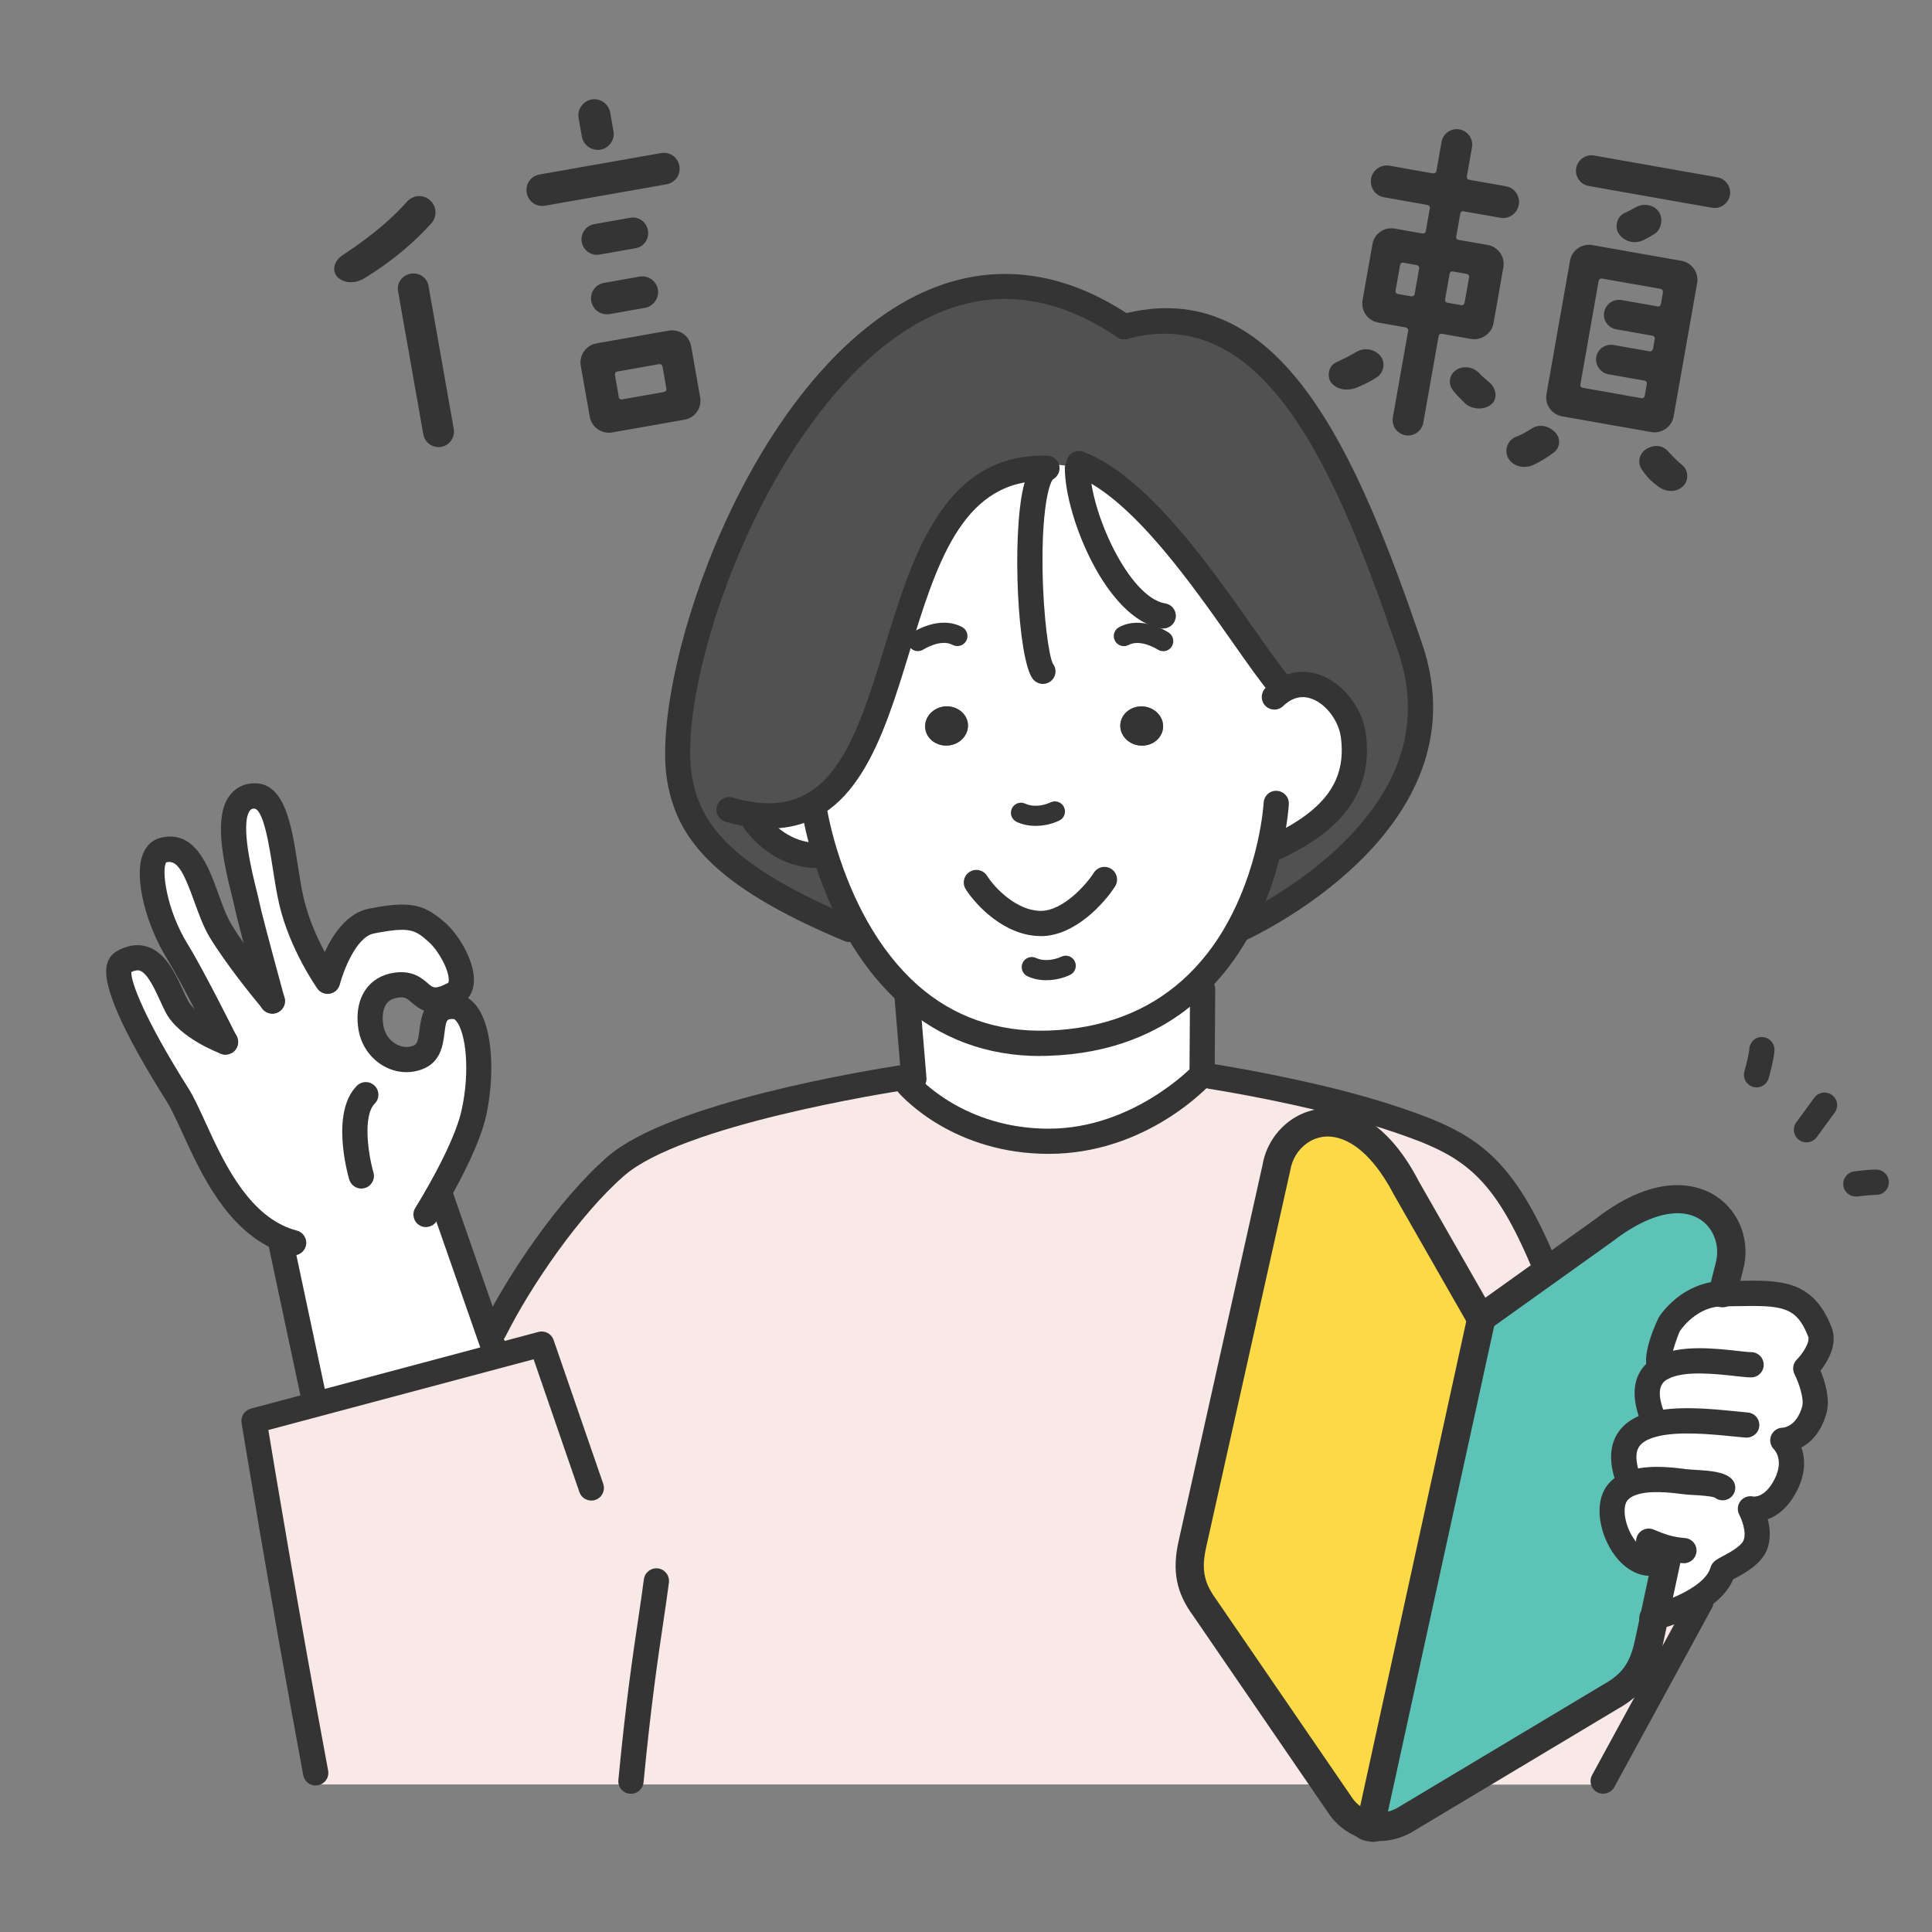 <?xml version="1.0" encoding="UTF-8"?>
<svg id="_レイヤー_1" data-name="レイヤー_1" xmlns="http://www.w3.org/2000/svg" version="1.1" viewBox="0 0 300 300">
  <rect x="0" y="0" width="300" height="300" fill="#808080" stroke="none"/>
  <!-- Generator: Adobe Illustrator 29.1.0, SVG Export Plug-In . SVG Version: 2.1.0 Build 142)  -->
  <defs>
    <style>
      .st0 {
        fill: #fff;
      }

      .st1 {
        fill: none;
      }

      .st2 {
        fill: #fcd946;
      }

      .st3 {
        fill: #343434;
      }

      .st4 {
        fill: #515151;
      }

      .st5 {
        fill: #f8e8e6;
      }

      .st6 {
        fill: #5dc3b6;
      }

      .st7 {
        fill: #343434;
      }
    </style>
  </defs>
  <g>
    <g>
      <path class="st5" d="M230.4,204.38l-.36.25-.38-.41-11.33-19.82c-3.35-6.47-7.24-9.35-10.7-9.98l.77-3.07c2.96.78,5.97,1.66,8.79,2.62,11.14,3.79,16.2,6.88,22.84,23l.25.34-9.89,7.07Z"/>
      <path class="st5" d="M250.11,263.46c3.54-1.97,5.06-4.29,5.91-8.26l.88-4.07c1.03-.27,3.95-1.13,6.49-2.66l.69.38-15.12,27.73v.53h-21.63l22.79-13.65Z"/>
      <path class="st5" d="M77.09,210.58l-.16-.56-1.08-3.1.92-.33c4.28-8.52,11.98-19.5,18.85-25.49,9.31-8.13,40.56-13.16,45.18-13.86l.16,1.1c.86.99,8.27,8.88,21.89,8.88,14.51,0,23.81-10.36,23.81-10.36v.28h1.43s9.95,1.52,20.32,4.21l-.77,3.07c-4.75-.86-8.71,2.58-9.43,6.88l-13.03,58.4c-.89,3.95-.47,6.71,1.93,9.96l18.69,27.27-.23.16H49.02v-1.8c-5.53-29.75-9.57-54.67-9.57-54.67l9.56-2.55,28.09-7.49Z"/>
      <path class="st6" d="M217.97,282.7c-1.58.88-3.43,1.16-5.2.91l.03-.22c3.67-16.72,17.23-78.75,17.23-78.75l.36-.25,9.89-7.07,8.68-6.2c13.68-10.64,21.57-1.69,19.58,5.58l-1.05,4.12v.08h-.16c-3.31.03-6.3,2.1-8.08,4.65-.36.52-2.55,6.27-1.38,6.38l.25.45c-2.08,1.1-3.12,3.26-1.69,7.24l.2,1.6c-3.54.94-5.69,3.27-3.84,8.43l.14.83c-.75.33-1.39.8-1.86,1.44-2.49,3.45,1.61,12.34,6.44,10.62l1.16.25-1.79,8.35-.88,4.07c-.85,3.96-2.37,6.28-5.91,8.26l-22.79,13.65-9.34,5.59Z"/>
      <path class="st2" d="M212.8,283.38l-.03.22s-.05,0-.06-.02h-.03c-1.75-.5-3.32-1.54-4.42-3.02l-2.48-3.62-18.69-27.27c-2.4-3.26-2.82-6.02-1.93-9.96l13.03-58.4c.72-4.29,4.68-7.74,9.43-6.88,3.46.63,7.35,3.51,10.7,9.98l11.33,19.82.38.41s-13.57,62.04-17.23,78.75Z"/>
      <path class="st4" d="M198.89,106.61c-5.86-6.85-18.14-28.48-30.22-34.14l-.06.14c-3.02,0-4.67-1.07-7.41.11-27.18.97-16.9,57.04-43.97,53.83v1.07c2.33,3.02,5.69,5.22,9.7,5.22l1.14-.38c1,3.26,2.54,7.36,4.84,11.48l-1.03.38c-19.55-8.18-24.94-15.06-26.35-23.45-3.68-22.14,27.02-98.6,69.04-70.14,23.19-6.27,34.65,21.31,44.41,49.86,9.54,27.89-26.55,43.72-26.55,43.72l-.13-.06c2.58-4.65,4.04-9.38,4.86-13l1.07.25c7.47-3.57,13.08-8.49,11.94-17.26-.67-5.12-6.25-10.23-11.19-6.91l-.08-.72Z"/>
      <path class="st0" d="M252.94,230.47l-.14-.83c-1.85-5.15.3-7.49,3.84-8.43l-.2-1.6c-1.43-3.98-.39-6.14,1.69-7.24l-.25-.45c-1.17-.11,1.02-5.86,1.38-6.38,1.79-2.55,4.78-4.62,8.08-4.65h.16c8.12-.11,12.42-.85,15.09,5.91,1,2.54-2.19,5.69-2.19,5.69,0,0,2.04,3.99,1.33,6.45-1.33,4.7-4.9,4.7-4.9,4.7,0,0,2.73,2.55.45,6.99-2.27,4.42-5.47,3.67-5.47,3.67,0,0,1.8,3.29.69,5.77-1,2.19-4.9,3.56-5,3.9-.55,1.9-2.22,3.38-4.12,4.51-2.54,1.54-5.45,2.4-6.49,2.66l1.79-8.35-1.16-.25c-4.83,1.72-8.93-7.18-6.44-10.62.47-.64,1.11-1.11,1.86-1.44Z"/>
      <path class="st0" d="M117.23,126.55c27.07,3.21,16.79-52.86,43.97-53.83,2.74-1.17,4.39-.11,7.41-.11l.06-.14c12.08,5.66,24.36,27.29,30.22,34.14l.08.72c4.93-3.32,10.51,1.79,11.19,6.91,1.14,8.77-4.46,13.69-11.94,17.26l-1.07-.25c-.81,3.62-2.27,8.35-4.86,13-1.82,3.29-4.21,6.55-7.33,9.35-5.15,4.65-12.3,8.07-22.2,8.4-9.32.31-16.32-2.91-21.57-7.54-3.49-3.1-6.2-6.81-8.29-10.53-2.3-4.12-3.84-8.22-4.84-11.48l-1.14.38c-4.01,0-7.36-2.19-9.7-5.22v-1.07ZM180.59,113.03c.16-1.68-1.21-3.16-3.04-3.34-1.83-.16-3.43,1.07-3.59,2.73-.16,1.68,1.21,3.18,3.04,3.34,1.82.17,3.43-1.05,3.59-2.73ZM147.26,115.76c1.83-.16,3.18-1.66,3.04-3.34-.16-1.66-1.77-2.88-3.6-2.73-1.83.17-3.18,1.66-3.04,3.34.16,1.68,1.77,2.9,3.6,2.73Z"/>
      <path class="st0" d="M141.88,167.1l-1.02-12.24.33-.39c5.25,4.62,12.25,7.85,21.57,7.54,9.9-.33,17.04-3.74,22.2-8.4l1.79.02-.09,13.24s-9.31,10.36-23.81,10.36c-13.61,0-21.02-7.9-21.89-8.88l-.16-1.1c.38-.06.58-.09.58-.09l.5-.05Z"/>
      <path class="st0" d="M68.18,185.16l.09.05,7.58,21.71,1.08,3.1.16.56-28.09,7.49-.28-1.05-5.12-24.08.02-.63c-9.42-4.04-12.91-17.33-16.07-22.32-1.96-3.1-11.69-18.71-8.48-20.57,4.86-2.8,6.61,3.48,8.37,6.85,1.71,3.27,7.24,5.4,7.58,5.53-.23-.49-5.14-10.29-7.46-14.04-3.7-5.97-5.42-14.93-2.18-15.74,5.3-1.32,6.03,7.77,8.87,12.5,2.74,4.54,7.66,10.45,8.05,10.9-.2-.77-3.54-12.94-3.95-15.02-.56-2.8-4.76-16.01.74-16.78,4.61-.64,4.65,9.79,6.2,16.4s5.59,12.34,5.59,12.34c0,0,2.13-8.43,6.8-9.35,6.11-1.21,7.5-.6,10.2,1.77,2.33,2.05,5.56,8.08,2.54,9.6-5.58,2.82-4.42-2.04-8.87-1.43-4.14.58-4.43,4.62-3.87,7.02.78,3.31,4.12,5.36,7.16,4.23,3.95-1.44.3-7.94,5.58-7.94,3.6,0,4.92,8.57,3.18,16.53-.85,3.84-3.51,9.01-5.42,12.36Z"/>
      <path class="st7" d="M177.56,109.7c1.83.17,3.2,1.66,3.04,3.34s-1.77,2.9-3.59,2.73c-1.83-.16-3.2-1.66-3.04-3.34.16-1.66,1.75-2.88,3.59-2.73Z"/>
      <path class="st7" d="M150.3,112.42c.14,1.68-1.21,3.18-3.04,3.34-1.83.17-3.45-1.05-3.6-2.73-.14-1.68,1.21-3.16,3.04-3.34,1.83-.16,3.45,1.07,3.6,2.73Z"/>
    </g>
    <g>
      <path class="st7" d="M161.53,163.98c-8.29,0-15.56-2.7-21.62-8.05-3.32-2.94-6.24-6.66-8.7-11.04-2-3.58-3.68-7.57-5.01-11.87-1.22-4.01-1.64-6.76-1.66-6.88-.16-1.07.57-2.07,1.64-2.23,1.08-.16,2.07.57,2.23,1.64,0,.03.41,2.61,1.54,6.32,1.24,4.03,2.81,7.76,4.68,11.1,2.24,4,4.89,7.37,7.88,10.02,5.6,4.93,12.4,7.29,20.21,7.04,8.41-.28,15.46-2.94,20.95-7.89,2.7-2.42,5.03-5.4,6.93-8.85,2.03-3.66,3.64-7.98,4.66-12.49.81-3.62.96-6.12.96-6.15.06-1.08.96-1.93,2.06-1.85,1.08.06,1.91.98,1.85,2.06,0,.11-.16,2.83-1.05,6.79-1.11,4.94-2.81,9.49-5.05,13.53-2.11,3.82-4.72,7.14-7.73,9.86-6.2,5.59-14.08,8.59-23.44,8.9-.44.02-.87.02-1.31.02Z"/>
      <path class="st7" d="M126.92,134.79c-4.28,0-8.27-2.12-11.25-5.98-.66-.86-.5-2.09.35-2.75.86-.66,2.09-.5,2.75.35,1.29,1.66,4.05,4.46,8.15,4.46,1.08,0,1.96.88,1.96,1.96s-.88,1.96-1.96,1.96Z"/>
      <path class="st7" d="M198.22,133.46c-.73,0-1.43-.41-1.77-1.11-.47-.98-.05-2.14.92-2.61,8.46-4.04,11.71-8.6,10.84-15.24-.32-2.44-2.09-4.91-4.19-5.86-1.38-.62-2.71-.51-3.96.33-.3.21-.57.43-.82.67-.78.75-2.02.72-2.77-.06-.75-.78-.72-2.02.06-2.77.4-.38.83-.73,1.32-1.07,2.4-1.62,5.16-1.85,7.78-.67,3.31,1.49,5.97,5.17,6.47,8.93,1.44,11.02-6.75,16.28-13.03,19.29-.27.13-.56.19-.84.19Z"/>
      <path class="st7" d="M160.81,128.24c-1.06,0-2.09-.21-2.95-.62-.78-.37-1.11-1.31-.73-2.09.38-.78,1.31-1.11,2.09-.73,1.02.49,2.63.41,3.91-.21.78-.37,1.72-.04,2.09.74.37.78.04,1.72-.74,2.09-1.15.55-2.43.82-3.66.82Z"/>
      <path class="st7" d="M198.89,108.57c-.55,0-1.1-.23-1.49-.69-1.61-1.88-3.64-4.77-5.99-8.12-6.4-9.11-15.16-21.58-23.57-25.52-.32-.15-.65-.3-.98-.42-1.01-.38-1.53-1.51-1.15-2.52.38-1.01,1.51-1.52,2.52-1.15.42.16.84.35,1.26.54,9.37,4.39,18.47,17.35,25.13,26.82,2.29,3.26,4.27,6.08,5.76,7.83.7.82.61,2.06-.21,2.76-.37.32-.82.47-1.27.47Z"/>
      <path class="st7" d="M119.49,128.65c-.8,0-1.63-.05-2.49-.15-1.47-.18-2.93-.49-4.35-.91-1.04-.31-1.63-1.4-1.32-2.43.31-1.04,1.4-1.63,2.43-1.32,1.22.36,2.47.62,3.71.78,12.05,1.44,15.71-10.55,19.97-24.42,4.15-13.54,8.86-28.9,23.7-29.43.22-.02.49-.02.79-.02,1.08,0,1.96.88,1.96,1.96s-.88,1.96-1.96,1.96c-.21,0-.4,0-.59.01-12.11.43-16.01,13.17-20.15,26.66-4.12,13.44-8.37,27.31-21.69,27.31Z"/>
      <path class="st7" d="M192.42,146.28c-.75,0-1.47-.44-1.79-1.17-.44-.99.01-2.14,1-2.58.09-.04,8.88-3.95,16.36-11.1,9.73-9.29,12.8-19.45,9.13-30.2-9.49-27.78-20.56-54.41-42.05-48.61-1.05.28-2.12-.34-2.4-1.38-.28-1.04.34-2.12,1.38-2.4,24.77-6.67,36.68,21.59,46.78,51.12,10.01,29.25-27.24,45.99-27.62,46.15-.26.11-.52.17-.79.17Z"/>
      <path class="st7" d="M180.62,101.11c-.3,0-.6-.09-.87-.26h0s-2.64-1.69-4.5-.7c-.76.41-1.71.12-2.12-.65-.41-.76-.12-1.71.65-2.12,3.56-1.89,7.55.75,7.72.87.72.48.9,1.46.42,2.18-.3.45-.8.69-1.3.69Z"/>
      <path class="st7" d="M142.53,101.11c-.51,0-1-.24-1.3-.7-.48-.72-.29-1.69.43-2.17.17-.11,4.17-2.76,7.74-.87.76.41,1.05,1.35.65,2.12-.41.76-1.36,1.06-2.12.65-1.87-.99-4.49.69-4.52.7-.27.18-.57.26-.87.26Z"/>
      <path class="st7" d="M161.95,106.2c-.6,0-1.2-.28-1.59-.79-2.34-3.1-3.26-22-1.45-29.75.6-2.55,1.48-4.05,2.78-4.7.97-.48,2.14-.1,2.63.87.47.94.12,2.08-.8,2.59-.72.75-1.77,5.18-1.63,14.1.12,7.53,1.03,13.56,1.62,14.57.65.86.47,2.07-.4,2.72-.35.26-.76.39-1.16.39Z"/>
      <path class="st7" d="M180.63,97.6c-.1,0-.21,0-.32-.03-8.49-1.38-14.96-17.39-14.96-24.87,0-1.08.88-1.96,1.96-1.96s1.96.88,1.96,1.96c0,6.68,6,20.08,11.67,21,1.07.17,1.79,1.18,1.62,2.25-.16.96-.99,1.64-1.93,1.64Z"/>
      <path class="st7" d="M131.87,146.28c-.25,0-.51-.05-.75-.15-20.83-8.72-26.07-16.27-27.53-24.94-2.54-15.3,10.79-57.69,34.98-73.2,11.91-7.63,24.73-7.25,37.09,1.12.89.61,1.13,1.83.52,2.72s-1.82,1.13-2.72.52c-11.11-7.53-22.14-7.89-32.78-1.06-22.13,14.19-35.67,54.62-33.23,69.26,1.24,7.38,5.99,13.94,25.17,21.97,1,.42,1.47,1.57,1.05,2.56-.31.75-1.04,1.2-1.81,1.2Z"/>
      <path class="st7" d="M256.28,244.7c-2.01,0-3.98-1.1-5.52-3.16-2.27-3.02-3.36-7.88-1.27-10.78.66-.9,1.55-1.6,2.67-2.09,3.16-1.39,7.5-.83,9.84-.52.27.03.68.05,1.15.08,2.6.15,4.52.33,5.64,1.32.81.71.89,1.95.17,2.76-.69.78-1.86.88-2.68.24-.57-.25-2.52-.37-3.36-.41-.57-.03-1.07-.06-1.42-.11-1.83-.23-5.61-.73-7.78.23-.48.21-.83.47-1.07.8-.76,1.05-.39,3.96,1.23,6.13.56.75,1.7,1.94,2.97,1.49,1.01-.37,2.14.17,2.5,1.18.36,1.02-.17,2.14-1.19,2.5-.62.22-1.26.33-1.89.33ZM266.32,232.57h0ZM266.2,232.48s0,0,0,0c0,0,0,0,0,0Z"/>
      <path class="st7" d="M261.48,242.73c-.06,0-.11,0-.17,0-2.38-.2-3.97-.73-6.07-1.62-1-.42-1.46-1.57-1.03-2.57.42-.99,1.58-1.45,2.57-1.03,1.84.78,2.98,1.16,4.87,1.32,1.08.09,1.88,1.04,1.78,2.12-.09,1.02-.94,1.79-1.95,1.79Z"/>
      <path class="st7" d="M252.8,231.59c-.8,0-1.56-.5-1.84-1.3-1.04-2.9-1.05-5.35-.04-7.28.94-1.79,2.7-3.04,5.22-3.7,4.06-1.1,9.51-.55,13.49-.15.64.06,1.23.12,1.77.17,1.08.09,1.87,1.04,1.78,2.12s-1.05,1.85-2.12,1.78c-.55-.05-1.16-.11-1.81-.17-3.68-.37-8.72-.87-12.09.04-1.43.38-2.36.96-2.76,1.74-.6,1.14-.19,2.88.26,4.14.36,1.02-.16,2.14-1.18,2.5-.22.08-.44.11-.66.11Z"/>
      <path class="st7" d="M256.43,221.57c-.8,0-1.56-.5-1.84-1.3-2.16-6.04.71-8.63,2.62-9.63,3.56-1.87,9.02-1.27,12.63-.87.87.1,1.68.19,2.07.19,1.08,0,1.96.88,1.96,1.96s-.88,1.96-1.96,1.96c-.6,0-1.44-.09-2.5-.21-2.95-.33-7.88-.88-10.37.44-.63.33-2.1,1.11-.76,4.85.36,1.02-.16,2.14-1.18,2.5-.22.08-.44.11-.66.11Z"/>
      <path class="st7" d="M256.51,253.19c-.9,0-1.71-.62-1.92-1.53-.23-1.05.42-2.09,1.47-2.33.02,0,.1-.03.25-.07.65-.17,3.57-.97,6.05-2.47,1.8-1.07,2.92-2.24,3.25-3.38.24-.89.93-1.25,1.88-1.76.91-.48,2.79-1.48,3.22-2.41.57-1.26-.29-3.38-.63-4.02-.36-.68-.3-1.51.17-2.12.47-.61,1.25-.89,2-.72.13.02,1.81.2,3.28-2.65,1.51-2.94.09-4.52-.08-4.69-.55-.56-.73-1.42-.42-2.14.31-.73,1-1.21,1.79-1.21.18-.01,2.15-.2,3.02-3.28.34-1.17-.51-3.69-1.19-5.03-.38-.76-.24-1.68.37-2.28.92-.92,2.08-2.73,1.75-3.57-1.85-4.69-4.01-4.85-11.2-4.71l-2.23.04c-2.82.03-5.2,1.99-6.48,3.82-.3.58-1.17,3.06-1.34,4.19.23.36.35.79.31,1.24-.1,1.08-1.05,1.84-2.13,1.77-.81-.07-1.51-.57-1.86-1.33-1.04-2.25,1.61-7.83,1.81-8.12,2.35-3.35,6.05-5.46,9.67-5.49l2.16-.04c6.95-.15,11.99-.25,14.92,7.18,1.04,2.62-.57,5.3-1.71,6.75.67,1.63,1.55,4.41.91,6.66-.84,2.97-2.44,4.5-3.88,5.28.57,1.6.75,3.9-.71,6.76-1.36,2.64-3.06,3.85-4.51,4.38.37,1.44.53,3.27-.22,4.96-.99,2.16-3.47,3.47-4.96,4.26-.07.04-.14.07-.2.11-.77,1.86-2.36,3.51-4.74,4.93-2.87,1.73-6.08,2.64-7,2.88-.25.08-.44.12-.44.12-.14.03-.28.05-.42.05ZM269.38,244.47s-.02.06-.03.09c0-.03.02-.06.03-.09ZM258.06,209.97s0,0,0,0c0,0,0,0,0,0Z"/>
      <path class="st7" d="M186.66,169.1c-1.08,0-1.96-.88-1.96-1.96v-.28l.09-13.25c0-1.08.88-1.94,1.96-1.94h.01c1.08,0,1.95.89,1.94,1.97l-.09,13.51c0,1.08-.88,1.96-1.96,1.96Z"/>
      <path class="st7" d="M141.91,169.46c-1.01,0-1.87-.78-1.95-1.81l-1.05-12.63c-.09-1.08.71-2.02,1.79-2.11,1.08-.09,2.02.71,2.11,1.79l1.05,12.66c.08,1.08-.72,2.02-1.8,2.1-.05,0-.1,0-.15,0Z"/>
      <path class="st7" d="M240.03,198.93c-.77,0-1.5-.46-1.81-1.21-6.36-15.43-10.99-18.26-21.66-21.89-2.55-.86-5.46-1.73-8.66-2.58-10.14-2.63-20.02-4.16-20.11-4.17-1.07-.16-1.8-1.16-1.64-2.23.16-1.07,1.16-1.8,2.23-1.64.1.02,10.17,1.57,20.52,4.25,3.29.87,6.29,1.76,8.92,2.66,11.4,3.88,17.11,7.33,24.02,24.1.41,1-.07,2.14-1.06,2.56-.24.1-.5.15-.75.15Z"/>
      <path class="st7" d="M76.77,208.55c-.3,0-.6-.07-.88-.21-.97-.48-1.36-1.66-.87-2.63,3.97-7.92,11.71-19.46,19.31-26.09,9.61-8.39,40.15-13.4,46.17-14.32l.57-.09c1.08-.17,2.07.56,2.24,1.63.17,1.07-.56,2.07-1.63,2.24l-.56.09c-3.61.55-35.24,5.56-44.22,13.41-6.88,6-14.46,17.06-18.38,24.89-.34.69-1.03,1.08-1.75,1.08Z"/>
      <path class="st7" d="M97.97,278.53c-.06,0-.13,0-.19,0-1.08-.1-1.87-1.06-1.76-2.14,1.17-12.17,2.23-19.28,3.08-24.98.34-2.26.63-4.24.88-6.17.14-1.07,1.11-1.83,2.19-1.7,1.07.14,1.83,1.12,1.7,2.19-.25,1.96-.55,3.97-.89,6.26-.84,5.67-1.89,12.72-3.05,24.78-.1,1.01-.95,1.77-1.95,1.77Z"/>
      <path class="st7" d="M248.94,278.53c-.32,0-.64-.08-.94-.24-.95-.52-1.3-1.71-.78-2.66l15.12-27.73s.06-.1.09-.14c.6-.9,1.83-1.17,2.73-.58.9.6,1.17,1.79.57,2.69l-15.06,27.63c-.36.65-1.03,1.02-1.72,1.02Z"/>
      <path class="st7" d="M162.49,152.21c-1.06,0-2.08-.21-2.95-.62-.78-.37-1.11-1.3-.74-2.09s1.31-1.11,2.09-.74c1.03.49,2.64.4,3.92-.21.78-.37,1.72-.04,2.09.74.37.78.04,1.72-.74,2.09-1.15.55-2.43.82-3.66.82Z"/>
      <path class="st7" d="M162.85,179.17c-14.6,0-22.51-8.58-23.36-9.55-.7-.8-.68-2.05.1-2.77.78-.72,1.94-.74,2.68.02.03.03.14.15.17.18.29.34,7.32,8.21,20.41,8.21s22.27-9.61,22.36-9.71c.73-.8,1.96-.86,2.76-.14.8.72.87,1.96.15,2.76-.4.45-10.06,11-25.27,11Z"/>
      <path class="st7" d="M161.59,145.35c-5.55,0-10.03-4.75-11.63-7.27-.58-.91-.31-2.13.61-2.7.91-.58,2.12-.3,2.7.61,1.34,2.12,4.77,5.45,8.33,5.45h.06c3.37-.02,6.97-4,8.19-5.92.58-.91,1.79-1.19,2.7-.6.91.58,1.18,1.79.61,2.7-1.69,2.66-6.25,7.7-11.46,7.74h-.1Z"/>
      <path class="st7" d="M49.01,277.26c-.92,0-1.75-.66-1.92-1.6-5.47-29.43-9.54-54.47-9.58-54.72-.16-.99.46-1.95,1.43-2.21l44.67-11.91c.99-.26,2.02.28,2.35,1.25l7.71,22.34c.35,1.02-.19,2.14-1.21,2.49-1.02.35-2.14-.19-2.49-1.21l-7.11-20.62-41.19,10.98c1.02,6.18,4.64,27.95,9.28,52.88.2,1.06-.5,2.09-1.57,2.28-.12.02-.24.03-.36.03Z"/>
      <path class="st7" d="M272.76,168.85c-.17,0-.35-.02-.53-.07-1.04-.29-1.65-1.37-1.36-2.41.35-1.25.74-2.92.76-3.46.05-1.08.97-1.96,2.04-1.87,1.08.05,1.92.96,1.87,2.04-.05,1.26-.76,3.84-.9,4.34-.24.87-1.03,1.43-1.89,1.43Z"/>
      <path class="st7" d="M280.51,177.39c-.4,0-.81-.12-1.16-.38-.87-.64-1.06-1.86-.42-2.74l2.8-3.82c.64-.87,1.86-1.06,2.74-.42s1.06,1.86.42,2.74l-2.8,3.82c-.38.52-.98.8-1.58.8Z"/>
      <path class="st7" d="M288.17,185.8c-.96,0-1.81-.71-1.94-1.7-.14-1.07.61-2.06,1.68-2.2.39-.05,2.41-.33,3.49-.28,1.08.03,1.93.94,1.9,2.02-.03,1.06-.9,1.9-1.96,1.9-.05,0-.1,0-.16,0-.64,0-1.99.15-2.74.25-.09.01-.18.02-.26.02Z"/>
      <path class="st7" d="M230.4,206.58c-.68,0-1.36-.32-1.79-.92-.7-.99-.48-2.36.51-3.06l18.56-13.27c10.07-7.83,16.53-5.1,18.84-3.56,3.68,2.46,5.34,7.08,4.13,11.5l-1.04,4.08c-.3,1.17-1.49,1.88-2.67,1.58-1.17-.3-1.88-1.49-1.58-2.67l1.05-4.12c.71-2.59-.25-5.35-2.33-6.73-3.21-2.14-8.23-.89-13.78,3.43l-18.64,13.32c-.39.28-.83.41-1.27.41Z"/>
      <path class="st7" d="M213.99,285.88c-.51,0-1.02-.04-1.53-.11-1.2-.17-2.03-1.28-1.87-2.48.17-1.2,1.28-2.02,2.48-1.87,1.36.19,2.72-.04,3.83-.65l32.07-19.2c2.93-1.63,4.14-3.35,4.89-6.83l3.04-14.18c.25-1.18,1.42-1.93,2.6-1.68,1.18.25,1.94,1.42,1.68,2.61l-3.04,14.18c-1,4.69-3.02,7.5-6.98,9.71l-32.07,19.2c-1.56.86-3.32,1.31-5.11,1.31Z"/>
      <path class="st7" d="M213.29,285.99h-.02c-.4,0-2.45-.07-3.16-1.47-.37-.73-.31-1.62.18-2.29.81-1.11,1.97-.93,2.73-.81.24.04.46.11.66.21,1.02.19,1.8,1.08,1.8,2.16,0,1.21-.97,2.19-2.19,2.19Z"/>
      <path class="st7" d="M213.27,285.99c-.34,0-.67-.08-.98-.23l-.06-.02c-.05-.01-.1-.02-.15-.04-2.29-.65-4.22-1.98-5.58-3.83l-21.21-30.95c-2.65-3.6-3.32-7-2.26-11.69l13.03-58.4c.45-2.71,2.06-5.27,4.38-6.9,2.21-1.55,4.91-2.14,7.59-1.66,3.27.59,8.05,3,12.26,11.13l11.28,19.74c.6,1.05.24,2.39-.82,2.99-1.05.6-2.39.23-2.99-.82l-11.33-19.82c-2.69-5.18-5.94-8.32-9.19-8.91-1.95-.36-3.4.31-4.28.93-1.37.96-2.31,2.47-2.59,4.15l-13.06,58.52c-.79,3.48-.39,5.54,1.55,8.19l21.21,30.95c.72.98,1.81,1.73,3.11,2.12.08.02.17.04.25.06.52.16.96.3,1.38.72.86.85.88,2.24.03,3.1-.43.44-1,.66-1.56.66Z"/>
      <path class="st7" d="M212.81,285.58c-.16,0-.31-.02-.47-.05-1.18-.26-1.93-1.43-1.67-2.61,3.67-16.72,17.23-78.75,17.23-78.75l4.29.94s-13.57,62.04-17.23,78.75c-.22,1.03-1.13,1.72-2.14,1.72Z"/>
      <path class="st7" d="M76.93,211.98c-.81,0-1.57-.51-1.85-1.31l-8.66-24.81c-.36-1.02.18-2.14,1.2-2.49,1.02-.36,2.14.18,2.49,1.2l8.66,24.82c.36,1.02-.18,2.14-1.2,2.49-.21.07-.43.11-.64.11Z"/>
      <path class="st7" d="M48.72,218.98c-.9,0-1.72-.63-1.91-1.55l-5.12-24.08c-.22-1.06.45-2.1,1.51-2.32,1.05-.22,2.1.45,2.32,1.51l5.12,24.08c.22,1.06-.45,2.1-1.51,2.32-.14.03-.27.04-.41.04Z"/>
      <path class="st7" d="M66.15,190.55c-.36,0-.72-.1-1.05-.31-.91-.58-1.18-1.79-.6-2.7,0-.01.86-1.36,1.96-3.33,1.6-2.8,4.38-8.04,5.22-11.83,1.36-6.21.63-12.01-.81-13.81-.1-.13-.3-.34-.45-.34-1.03,0-1.13,0-1.4,2.17-.23,1.83-.57,4.58-3.5,5.65-1.89.7-3.95.55-5.79-.43-1.98-1.06-3.42-2.95-3.95-5.18-.22-.93-.79-4.16.97-6.74,1.01-1.47,2.57-2.4,4.53-2.67,2.81-.38,4.24.86,5.18,1.68.81.71,1.09.94,3.07-.06.07-.03.11-.06.14-.28.2-1.54-1.6-4.8-3.09-6.1-2.09-1.84-2.8-2.45-8.53-1.32-2.8.55-4.8,6.04-5.28,7.91-.19.74-.79,1.3-1.54,1.44-.75.14-1.52-.17-1.96-.8-.17-.25-4.28-6.12-5.9-13.03-.41-1.73-.71-3.69-1.01-5.6-.52-3.33-1.47-9.57-3.02-9.31-.27.04-.42.13-.57.35-1.48,2.19.44,9.85,1.07,12.36.19.74.33,1.34.41,1.74.22,1.15,1.45,5.82,3.65,13.91l.27,1c.28,1.04-.34,2.12-1.39,2.4-1.04.27-2.12-.34-2.4-1.39l-.26-.98c-1.44-5.29-3.39-12.51-3.71-14.17-.07-.35-.21-.88-.37-1.55-1.44-5.74-2.79-12.15-.52-15.51.77-1.14,1.91-1.85,3.28-2.04,5.37-.76,6.46,6.34,7.43,12.59.28,1.83.58,3.72.95,5.3.74,3.14,2.09,6.1,3.25,8.26,1.29-2.79,3.49-6.07,6.86-6.74,6.58-1.29,8.63-.62,11.87,2.22,2.06,1.81,4.81,6.25,4.39,9.54-.1.82-.4,1.54-.86,2.13.41.27.82.63,1.22,1.12,2.75,3.41,2.88,11.19,1.59,17.1-.95,4.3-3.94,9.94-5.63,12.91-1.15,2.06-2.03,3.45-2.07,3.51-.37.59-1.01.91-1.65.91ZM62.31,154.87c-.15,0-.31.01-.49.04-.85.12-1.46.45-1.84,1-.68,1-.64,2.58-.39,3.63.27,1.14.99,2.1,1.99,2.63.83.45,1.75.52,2.59.21.57-.21.74-.65.97-2.46.1-.83.24-1.96.72-2.99-.76-.29-1.38-.77-1.95-1.27-.6-.52-.91-.79-1.58-.79Z"/>
      <path class="st7" d="M35.01,163.77c-.48,0-.96-.18-1.34-.54l-.02-.02c-.17-.16-.31-.35-.41-.57-.34-.69-5.14-10.27-7.36-13.86-2.98-4.81-5.23-12.37-3.67-16.21.52-1.29,1.47-2.16,2.68-2.47,5.39-1.35,7.47,4.4,8.98,8.59.63,1.73,1.27,3.52,2.04,4.81,2.78,4.6,7.81,10.58,7.86,10.63.31.36.49.84.49,1.31,0,1.08-.88,1.96-1.96,1.96-.69,0-1.29-.35-1.64-.89-1.08-1.29-5.5-6.68-8.11-10.99-.97-1.62-1.68-3.59-2.37-5.5-1.68-4.66-2.66-6.54-4.35-6.12-.75.84-.16,7.11,3.37,12.81,2.35,3.79,7.05,13.21,7.52,14.14.39.73.3,1.66-.3,2.28-.39.41-.9.61-1.42.61Z"/>
      <path class="st7" d="M45.57,194.95c-.17,0-.34-.02-.51-.07-.78-.21-1.51-.46-2.21-.76-7.72-3.32-11.65-11.91-14.52-18.18-.92-2.01-1.71-3.74-2.44-4.9-6.93-10.98-10.06-18.13-9.29-21.25.28-1.15.97-1.76,1.49-2.06,1.67-.97,3.28-1.21,4.78-.73,2.85.91,4.33,4.13,5.52,6.72.27.59.53,1.15.79,1.65,1.08,2.07,4.86,3.99,6.52,4.59,1.02.37,1.54,1.49,1.17,2.51-.37,1.02-1.49,1.54-2.51,1.17-.27-.1-6.54-2.42-8.65-6.47-.29-.55-.57-1.17-.87-1.83-.82-1.79-1.95-4.24-3.14-4.62-.34-.11-.78-.04-1.31.22-.07,1.6,2.15,7.42,8.83,18,.87,1.38,1.72,3.23,2.69,5.36,2.6,5.69,6.17,13.49,12.5,16.21.53.23,1.09.42,1.7.58,1.04.28,1.66,1.36,1.38,2.4-.24.87-1.03,1.45-1.89,1.45Z"/>
      <path class="st7" d="M56.11,184.56c-.85,0-1.63-.56-1.88-1.41-.31-1.06-2.88-10.44,1.18-14.54.76-.77,2-.78,2.77-.01.77.76.77,2,.01,2.77-1.92,1.94-.97,8.04-.2,10.69.3,1.04-.3,2.12-1.34,2.42-.18.05-.37.08-.55.08Z"/>
    </g>
  </g>
  <rect class="st1" width="300" height="300"/>
  <path class="st3" d="M53.21,39.62c5.02-3.32,7.9-5.96,10.04-8.35.92-1.01,2.49-1.11,3.5-.19,1.07.91,1.18,2.53.21,3.62-2.4,2.62-5.54,5.55-10.44,8.54-1.26.77-2.96.83-4.04-.14-.81-.77-.96-2.33.73-3.48ZM70.46,66.61c.23,1.3-.65,2.55-1.95,2.78-1.3.23-2.55-.65-2.78-1.95l-3.92-22.22c-.23-1.3.66-2.49,1.96-2.72,1.3-.23,2.54.59,2.77,1.89l3.92,22.22ZM103.49,28.62l-18.85,3.32c-1.36.24-2.61-.64-2.85-2-.24-1.36.64-2.61,2-2.85l18.85-3.32c1.36-.24,2.61.64,2.85,2,.24,1.36-.64,2.61-2,2.85ZM95.27,20.39c.23,1.3-.7,2.62-2,2.85-1.36.24-2.68-.69-2.91-1.99l-.52-2.95c-.23-1.3.7-2.62,2.05-2.86,1.3-.23,2.62.7,2.85,2l.52,2.95ZM90.18,56.8c-.29-1.65.84-3.19,2.43-3.48l11.23-1.98c1.66-.29,3.18.78,3.48,2.43l1.4,7.92c.29,1.66-.78,3.18-2.43,3.48l-11.23,1.98c-1.6.28-3.18-.78-3.48-2.43l-1.4-7.92ZM98.72,38.54l-5.61.99c-1.3.23-2.55-.65-2.78-1.95s.65-2.55,1.95-2.78l5.61-.99c1.3-.23,2.49.66,2.72,1.96.23,1.3-.59,2.54-1.89,2.77ZM93.82,43.92l5.49-.97c1.3-.23,2.61.64,2.85,2,.23,1.3-.69,2.62-2,2.85l-5.5.97c-1.36.24-2.62-.7-2.85-2-.24-1.36.64-2.61,2-2.85ZM95.82,57.7c-.24.04-.37.31-.33.55.16.89.45,2.54.6,3.43.04.24.25.38.49.34,1.48-.26,5.02-.89,6.5-1.15.29-.05.44-.26.4-.5-.16-.89-.45-2.54-.6-3.43-.04-.24-.26-.44-.56-.39-1.48.26-5.02.89-6.5,1.15Z"/>
  <path class="st3" d="M206.75,59.48c-.8-.99-.43-2.76.75-3.22,1.13-.53,2.2-1.07,3.08-1.59,1.16-.71,2.66-.57,3.64.46.93.96.77,2.51-.29,3.36-.83.58-1.83,1.08-3.02,1.6-1.46.66-3.14.54-4.16-.61ZM212.9,27.73c.23-1.3,1.49-2.23,2.85-2,2.13.38,5.55.98,6.74,1.19.24.04.5-.09.55-.33.17-.95.54-3.07.8-4.55.23-1.3,1.48-2.18,2.78-1.95,1.3.23,2.18,1.48,1.95,2.78-.26,1.48-.64,3.6-.8,4.55-.04.24.1.45.34.49,1.12.2,3.84.68,5.73,1.01,1.36.24,2.22,1.55,2,2.85-.24,1.36-1.5,2.29-2.86,2.05-1.89-.33-4.61-.81-5.73-1.01-.24-.04-.45.11-.49.34-.18,1-.46,2.6-.64,3.6-.04.24.1.45.34.49.89.16,3.01.53,4.55.8,1.6.28,2.73,1.82,2.43,3.48l-1.53,8.68c-.28,1.6-1.88,2.71-3.48,2.43-1.54-.27-3.66-.65-4.55-.8-.24-.04-.44.1-.49.34-.36,2.07-1.7,9.63-2.38,13.47-.23,1.3-1.48,2.18-2.78,1.95-1.3-.23-2.18-1.48-1.95-2.78.68-3.84,2.01-11.4,2.38-13.47.04-.24-.16-.46-.4-.5-.83-.15-2.84-.5-4.25-.75-1.65-.29-2.71-1.88-2.43-3.48l1.53-8.68c.29-1.66,1.82-2.73,3.48-2.43,1.42.25,3.43.6,4.25.75.24.04.5-.09.55-.33.18-1,.46-2.6.64-3.6.04-.24-.16-.46-.4-.5-1.18-.21-4.61-.81-6.74-1.19-1.36-.24-2.22-1.55-1.99-2.91ZM220.37,41.66c.04-.24-.16-.46-.4-.5-.47-.08-1.54-.27-2.07-.37-.24-.04-.44.1-.49.34-.19,1.06-.52,2.95-.71,4.02-.04.24.1.45.34.49.53.09,1.6.28,2.07.37.24.04.5-.09.55-.33.19-1.06.52-2.96.71-4.02ZM224.39,46.51c-.04.24.1.44.34.49.53.09,1.65.29,2.19.39.24.04.44-.1.49-.34.19-1.06.52-2.95.71-4.02.04-.24-.1-.44-.34-.49-.53-.09-1.65-.29-2.19-.39-.24-.04-.44.1-.49.34-.19,1.06-.52,2.95-.71,4.02ZM231.58,62.77c-1.15,1.01-3.25.83-4.27-.33-.57-.59-1.46-1.41-1.83-2.03-.72-1.1-.28-2.55.92-3.13,1.19-.52,2.54-.22,3.4.78.3.36,1.11.99,1.53,1.37,1,.91,1.27,2.48.26,3.34ZM235.31,67.87c.91-.33,1.86-.89,2.69-1.42,1.15-.65,2.55-.28,3.48.67.93.96.79,2.45-.26,3.18-.98.74-2.07,1.4-3.2,1.93-1.45.6-3.08.19-3.83-1.1-.65-1.15-.12-2.76,1.13-3.27ZM247.27,38.06l13.83,2.44c1.59.28,2.73,1.82,2.43,3.48l-3.65,20.68c-.29,1.65-1.88,2.71-3.48,2.43l-13.83-2.44c-1.6-.28-2.73-1.82-2.43-3.48l3.65-20.68c.29-1.66,1.88-2.71,3.48-2.43ZM247.53,24.15l19.14,3.38c1.3.23,2.18,1.48,1.95,2.78-.23,1.3-1.48,2.17-2.78,1.95l-19.14-3.38c-1.3-.23-2.18-1.48-1.95-2.78.23-1.3,1.48-2.18,2.78-1.95ZM245.4,59.72c-.04.24.1.45.34.49,1.83.32,7.33,1.29,9.16,1.62.24.04.44-.1.49-.34.1-.59.23-1.3.33-1.89.04-.24-.1-.44-.34-.49-1.12-.2-3.84-.68-5.61-.99-1.24-.22-2.13-1.41-1.9-2.71.22-1.24,1.46-2.06,2.7-1.84,1.77.31,4.49.79,5.61.99.24.04.46-.16.5-.4.08-.47.19-1.06.27-1.54.04-.24-.1-.45-.34-.49-1.12-.2-3.84-.68-5.61-.99-1.3-.23-2.13-1.41-1.91-2.65.22-1.24,1.41-2.13,2.71-1.9,1.77.31,4.49.79,5.61.99.24.04.44-.1.49-.34.08-.47.24-1.36.32-1.83.04-.24-.09-.5-.33-.55-1.83-.32-7.33-1.29-9.16-1.61-.24-.04-.46.16-.5.4-.45,2.54-2.39,13.53-2.83,16.07ZM251.41,36.35c-.74-.98-.39-2.63.75-3.22.66-.31,1.2-.58,1.68-.86,1.16-.71,2.73-.62,3.63.46.86,1,.58,2.91-.58,3.61-.55.33-1.09.66-1.75.97-1.33.62-2.9.22-3.73-.96ZM257.64,75.65c-1.14-.81-1.97-1.63-2.69-2.73-.78-1.11-.39-2.63.82-3.27,1.15-.65,2.47-.54,3.32.52.62.66,1.39,1.46,2.08,2.01,1.02.79,1.1,2.39.22,3.27-1.04,1.04-2.61,1-3.75.19Z"/>
</svg>